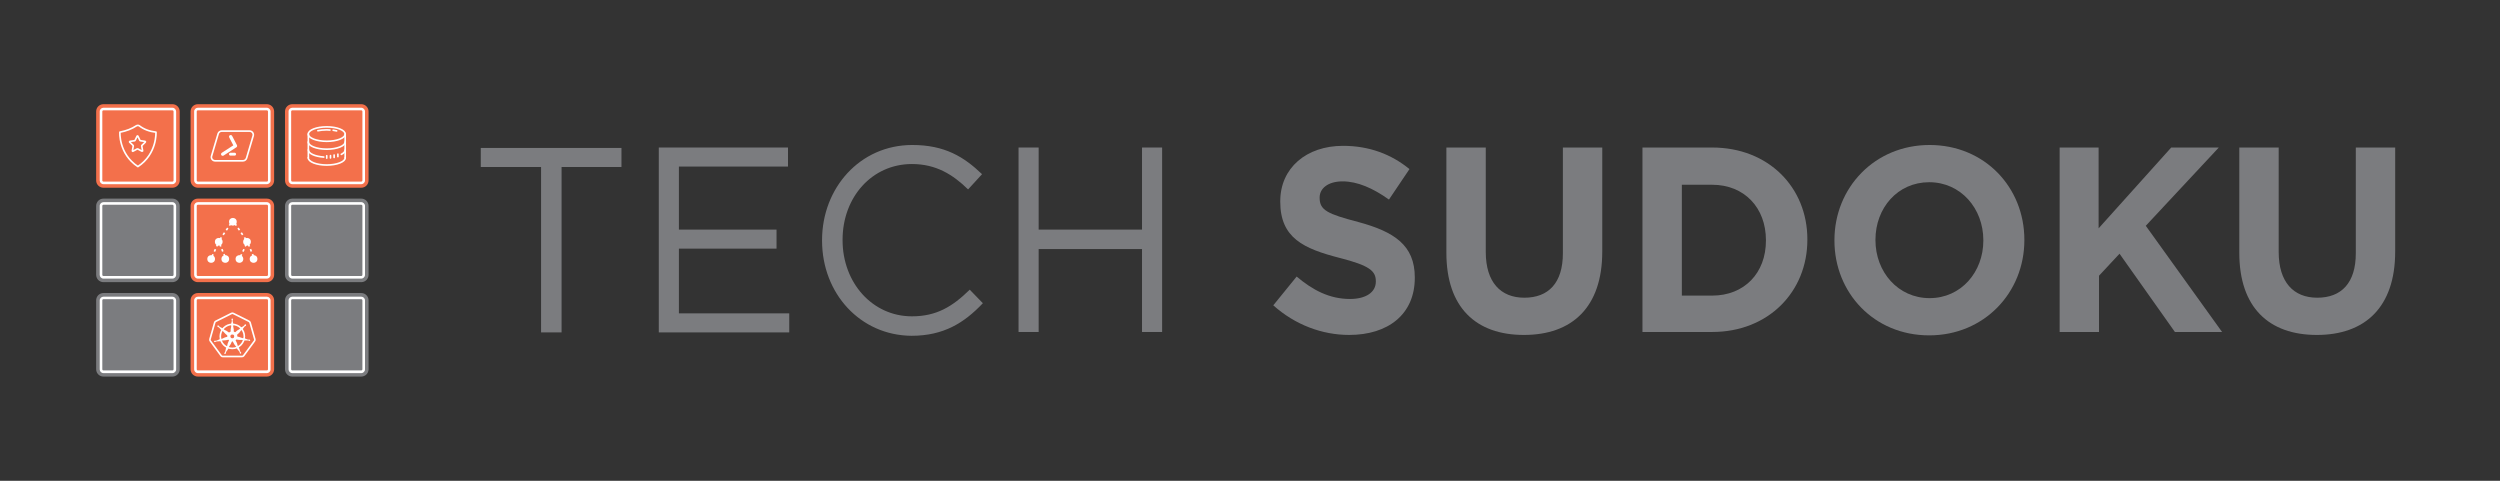 <svg width="2600" height="500" xmlns="http://www.w3.org/2000/svg" xml:space="preserve" version="1.1">

 <rect width="100%" height="100%" fill="#333333" stroke="none"/>

 <g>
  <title>Layer 1</title>
  <g id="svg_3">
   <g id="svg_4">
    <g id="svg_5">
     <path id="svg_6" fill="#F3704B" d="m304,108.35l71.7,0c4.2,0 7.6,3.4 7.6,7.6l0,71.7c0,4.2 -3.4,7.6 -7.6,7.6l-71.7,0c-4.2,0 -7.6,-3.4 -7.6,-7.6l0,-71.7c0,-4.2 3.4,-7.6 7.6,-7.6z" class="st0"/>
    </g>
    <g id="svg_7">
     <path id="svg_8" fill="#F3704B" d="m205.8,108.35l71.7,0c4.2,0 7.6,3.4 7.6,7.6l0,71.7c0,4.2 -3.4,7.6 -7.6,7.6l-71.7,0c-4.2,0 -7.6,-3.4 -7.6,-7.6l0,-71.7c0,-4.2 3.4,-7.6 7.6,-7.6z" class="st0"/>
    </g>
    <g id="svg_9">
     <path id="svg_10" fill="#F3704B" d="m107.6,108.35l71.7,0c4.2,0 7.6,3.4 7.6,7.6l0,71.7c0,4.2 -3.4,7.6 -7.6,7.6l-71.7,0c-4.2,0 -7.6,-3.4 -7.6,-7.6l0,-71.7c0,-4.2 3.4,-7.6 7.6,-7.6z" class="st0"/>
    </g>
    <g id="svg_11">
     <path id="svg_12" fill="#7B7C7F" d="m304,206.55l71.7,0c4.2,0 7.6,3.4 7.6,7.6l0,71.7c0,4.2 -3.4,7.6 -7.6,7.6l-71.7,0c-4.2,0 -7.6,-3.4 -7.6,-7.6l0,-71.7c0,-4.2 3.4,-7.6 7.6,-7.6z" class="st1"/>
    </g>
    <g id="svg_13">
     <path id="svg_14" fill="#F3704B" d="m205.8,206.55l71.7,0c4.2,0 7.6,3.4 7.6,7.6l0,71.7c0,4.2 -3.4,7.6 -7.6,7.6l-71.7,0c-4.2,0 -7.6,-3.4 -7.6,-7.6l0,-71.7c0,-4.2 3.4,-7.6 7.6,-7.6z" class="st0"/>
    </g>
    <g id="svg_15">
     <path id="svg_16" fill="#7B7C7F" d="m107.6,206.55l71.7,0c4.2,0 7.6,3.4 7.6,7.6l0,71.7c0,4.2 -3.4,7.6 -7.6,7.6l-71.7,0c-4.2,0 -7.6,-3.4 -7.6,-7.6l0,-71.7c0,-4.2 3.4,-7.6 7.6,-7.6z" class="st1"/>
    </g>
    <g id="svg_17">
     <path id="svg_18" fill="#7B7C7F" d="m304,304.75l71.7,0c4.2,0 7.6,3.4 7.6,7.6l0,71.7c0,4.2 -3.4,7.6 -7.6,7.6l-71.7,0c-4.2,0 -7.6,-3.4 -7.6,-7.6l0,-71.7c0,-4.2 3.4,-7.6 7.6,-7.6z" class="st1"/>
    </g>
    <g id="svg_19">
     <path id="svg_20" fill="#F3704B" d="m205.8,304.75l71.7,0c4.2,0 7.6,3.4 7.6,7.6l0,71.7c0,4.2 -3.4,7.6 -7.6,7.6l-71.7,0c-4.2,0 -7.6,-3.4 -7.6,-7.6l0,-71.7c0,-4.2 3.4,-7.6 7.6,-7.6z" class="st0"/>
    </g>
    <g id="svg_21">
     <path id="svg_22" fill="#7B7C7F" d="m107.6,304.75l71.7,0c4.2,0 7.6,3.4 7.6,7.6l0,71.7c0,4.2 -3.4,7.6 -7.6,7.6l-71.7,0c-4.2,0 -7.6,-3.4 -7.6,-7.6l0,-71.7c0,-4.2 3.4,-7.6 7.6,-7.6z" class="st1"/>
    </g>
    <g id="svg_23">
     <g id="svg_24">
      <path id="svg_25" fill="#FFFFFF" d="m375.7,114.75c0.7,0 1.2,0.6 1.2,1.2l0,71.7c0,0.7 -0.6,1.2 -1.2,1.2l-71.7,0c-0.7,0 -1.2,-0.6 -1.2,-1.2l0,-71.7c0,-0.7 0.6,-1.2 1.2,-1.2l71.7,0m0,-2.7l-71.7,0c-2.1,0 -3.9,1.7 -3.9,3.9l0,71.7c0,2.1 1.7,3.9 3.9,3.9l71.7,0c2.1,0 3.9,-1.7 3.9,-3.9l0,-71.7c0,-2.1 -1.8,-3.9 -3.9,-3.9l0,0z" class="st2"/>
     </g>
     <g id="svg_26">
      <path id="svg_27" fill="#FFFFFF" d="m277.5,114.75c0.7,0 1.2,0.6 1.2,1.2l0,71.7c0,0.7 -0.6,1.2 -1.2,1.2l-71.7,0c-0.7,0 -1.2,-0.6 -1.2,-1.2l0,-71.7c0,-0.7 0.6,-1.2 1.2,-1.2l71.7,0m0,-2.7l-71.7,0c-2.1,0 -3.9,1.7 -3.9,3.9l0,71.7c0,2.1 1.7,3.9 3.9,3.9l71.7,0c2.1,0 3.9,-1.7 3.9,-3.9l0,-71.7c0,-2.1 -1.8,-3.9 -3.9,-3.9l0,0z" class="st2"/>
     </g>
     <g id="svg_28">
      <path id="svg_29" fill="#FFFFFF" d="m179.3,114.75c0.7,0 1.2,0.6 1.2,1.2l0,71.7c0,0.7 -0.6,1.2 -1.2,1.2l-71.7,0c-0.7,0 -1.2,-0.6 -1.2,-1.2l0,-71.7c0,-0.7 0.6,-1.2 1.2,-1.2l71.7,0m0,-2.7l-71.7,0c-2.1,0 -3.9,1.7 -3.9,3.9l0,71.7c0,2.1 1.7,3.9 3.9,3.9l71.7,0c2.1,0 3.9,-1.7 3.9,-3.9l0,-71.7c-0.1,-2.1 -1.8,-3.9 -3.9,-3.9l0,0z" class="st2"/>
     </g>
     <g id="svg_30">
      <path id="svg_31" fill="#FFFFFF" d="m375.7,212.95c0.7,0 1.2,0.6 1.2,1.2l0,71.7c0,0.7 -0.6,1.2 -1.2,1.2l-71.7,0c-0.7,0 -1.2,-0.6 -1.2,-1.2l0,-71.7c0,-0.7 0.6,-1.2 1.2,-1.2l71.7,0m0,-2.7l-71.7,0c-2.1,0 -3.9,1.7 -3.9,3.9l0,71.7c0,2.1 1.7,3.9 3.9,3.9l71.7,0c2.1,0 3.9,-1.7 3.9,-3.9l0,-71.7c0,-2.1 -1.8,-3.9 -3.9,-3.9l0,0z" class="st2"/>
     </g>
     <g id="svg_32">
      <path id="svg_33" fill="#FFFFFF" d="m277.5,212.95c0.7,0 1.2,0.6 1.2,1.2l0,71.7c0,0.7 -0.6,1.2 -1.2,1.2l-71.7,0c-0.7,0 -1.2,-0.6 -1.2,-1.2l0,-71.7c0,-0.7 0.6,-1.2 1.2,-1.2l71.7,0m0,-2.7l-71.7,0c-2.1,0 -3.9,1.7 -3.9,3.9l0,71.7c0,2.1 1.7,3.9 3.9,3.9l71.7,0c2.1,0 3.9,-1.7 3.9,-3.9l0,-71.7c0,-2.1 -1.8,-3.9 -3.9,-3.9l0,0z" class="st2"/>
     </g>
     <g id="svg_34">
      <path id="svg_35" fill="#FFFFFF" d="m179.3,212.95c0.7,0 1.2,0.6 1.2,1.2l0,71.7c0,0.7 -0.6,1.2 -1.2,1.2l-71.7,0c-0.7,0 -1.2,-0.6 -1.2,-1.2l0,-71.7c0,-0.7 0.6,-1.2 1.2,-1.2l71.7,0m0,-2.7l-71.7,0c-2.1,0 -3.9,1.7 -3.9,3.9l0,71.7c0,2.1 1.7,3.9 3.9,3.9l71.7,0c2.1,0 3.9,-1.7 3.9,-3.9l0,-71.7c-0.1,-2.1 -1.8,-3.9 -3.9,-3.9l0,0z" class="st2"/>
     </g>
     <g id="svg_36">
      <path id="svg_37" fill="#FFFFFF" d="m375.7,311.15c0.7,0 1.2,0.6 1.2,1.2l0,71.7c0,0.7 -0.6,1.2 -1.2,1.2l-71.7,0c-0.7,0 -1.2,-0.6 -1.2,-1.2l0,-71.7c0,-0.7 0.6,-1.2 1.2,-1.2l71.7,0m0,-2.6l-71.7,0c-2.1,0 -3.9,1.7 -3.9,3.9l0,71.7c0,2.1 1.7,3.9 3.9,3.9l71.7,0c2.1,0 3.9,-1.7 3.9,-3.9l0,-71.7c0,-2.2 -1.8,-3.9 -3.9,-3.9l0,0z" class="st2"/>
     </g>
     <g id="svg_38">
      <path id="svg_39" fill="#FFFFFF" d="m277.5,311.15c0.7,0 1.2,0.6 1.2,1.2l0,71.7c0,0.7 -0.6,1.2 -1.2,1.2l-71.7,0c-0.7,0 -1.2,-0.6 -1.2,-1.2l0,-71.7c0,-0.7 0.6,-1.2 1.2,-1.2l71.7,0m0,-2.6l-71.7,0c-2.1,0 -3.9,1.7 -3.9,3.9l0,71.7c0,2.1 1.7,3.9 3.9,3.9l71.7,0c2.1,0 3.9,-1.7 3.9,-3.9l0,-71.7c0,-2.2 -1.8,-3.9 -3.9,-3.9l0,0z" class="st2"/>
     </g>
     <g id="svg_40">
      <path id="svg_41" fill="#FFFFFF" d="m179.3,311.15c0.7,0 1.2,0.6 1.2,1.2l0,71.7c0,0.7 -0.6,1.2 -1.2,1.2l-71.7,0c-0.7,0 -1.2,-0.6 -1.2,-1.2l0,-71.7c0,-0.7 0.6,-1.2 1.2,-1.2l71.7,0m0,-2.6l-71.7,0c-2.1,0 -3.9,1.7 -3.9,3.9l0,71.7c0,2.1 1.7,3.9 3.9,3.9l71.7,0c2.1,0 3.9,-1.7 3.9,-3.9l0,-71.7c-0.1,-2.2 -1.8,-3.9 -3.9,-3.9l0,0z" class="st2"/>
     </g>
    </g>
    <g id="svg_42">
     <path id="svg_43" stroke-miterlimit="10" stroke-linejoin="round" stroke-linecap="round" stroke-width="1.718" stroke="#FFFFFF" fill="none" d="m252.7,167.25l-29,0c-2.6,0 -4.4,-2.5 -3.7,-4.9l6.9,-23.3c0.5,-1.6 2,-2.7 3.7,-2.7l29,0c2.6,0 4.4,2.5 3.7,4.9l-6.9,23.3c-0.6,1.6 -2,2.7 -3.7,2.7z" class="st3"/>
     <polyline id="svg_44" stroke-miterlimit="10" stroke-linejoin="round" stroke-linecap="round" stroke-width="3.437" stroke="#FFFFFF" fill="none" points="239.9,142.15 244.9,151.75 231.6,160.35 " class="st4"/>
     <line id="svg_45" stroke-miterlimit="10" stroke-linejoin="round" stroke-linecap="round" stroke-width="3.007" stroke="#FFFFFF" fill="none" y2="160.35" x2="244" y1="160.35" x1="239.7" class="st5"/>
    </g>
    <g id="svg_46">
     <circle id="svg_47" fill="#FFFFFF" r="4" cy="230.65" cx="242.2" class="st2"/>
     <circle id="svg_48" fill="#FFFFFF" r="4" cy="269.35" cx="219.6" class="st2"/>
     <circle id="svg_49" fill="#FFFFFF" r="4" cy="269.35" cx="234.3" class="st2"/>
     <g id="svg_50">
      <circle id="svg_51" fill="#FFFFFF" r="4" cy="251.45" cx="227.5" class="st2"/>
      <circle id="svg_52" fill="#FFFFFF" r="4" cy="251.45" cx="256.9" class="st2"/>
     </g>
     <circle id="svg_53" fill="#FFFFFF" r="4" cy="269.35" cx="249" class="st2"/>
     <circle id="svg_54" fill="#FFFFFF" r="4" cy="269.35" cx="263.7" class="st2"/>
     <g id="svg_55">
      <g id="svg_56">
       <line id="svg_57" stroke-miterlimit="10" stroke-linecap="square" stroke-width="1.718" stroke="#FFFFFF" fill="none" y2="247.65" x2="229.8" y1="248.05" x1="229.5" class="st6"/>
       <line id="svg_58" stroke-dasharray="0.984,4.921" stroke-miterlimit="10" stroke-linecap="square" stroke-width="1.718" stroke="#FFFFFF" fill="none" y2="235.85" x2="237.8" y1="243.55" x1="232.5" class="st7"/>
       <line id="svg_59" stroke-miterlimit="10" stroke-linecap="square" stroke-width="1.718" stroke="#FFFFFF" fill="none" y2="233.45" x2="239.4" y1="233.85" x1="239.1" class="st6"/>
      </g>
     </g>
     <g id="svg_60">
      <g id="svg_61">
       <line id="svg_62" stroke-miterlimit="10" stroke-linecap="square" stroke-width="1.718" stroke="#FFFFFF" fill="none" y2="247.65" x2="254.7" y1="248.05" x1="254.9" class="st6"/>
       <line id="svg_63" stroke-dasharray="0.984,4.921" stroke-miterlimit="10" stroke-linecap="square" stroke-width="1.718" stroke="#FFFFFF" fill="none" y2="235.85" x2="246.7" y1="243.55" x1="251.9" class="st7"/>
       <line id="svg_64" stroke-miterlimit="10" stroke-linecap="square" stroke-width="1.718" stroke="#FFFFFF" fill="none" y2="233.45" x2="245.1" y1="233.85" x1="245.3" class="st6"/>
      </g>
     </g>
     <g id="svg_65">
      <g id="svg_66">
       <line id="svg_67" stroke-miterlimit="10" stroke-linecap="square" stroke-width="1.718" stroke="#FFFFFF" fill="none" y2="265.25" x2="221.2" y1="265.65" x1="221.1" class="st6"/>
       <line id="svg_68" stroke-dasharray="0.977,4.884" stroke-miterlimit="10" stroke-linecap="square" stroke-width="1.718" stroke="#FFFFFF" fill="none" y2="257.75" x2="224.7" y1="260.85" x1="223.3" class="st8"/>
       <line id="svg_69" stroke-miterlimit="10" stroke-linecap="square" stroke-width="1.718" stroke="#FFFFFF" fill="none" y2="255.15" x2="225.9" y1="255.45" x1="225.7" class="st6"/>
      </g>
     </g>
     <g id="svg_70">
      <g id="svg_71">
       <line id="svg_72" stroke-miterlimit="10" stroke-linecap="square" stroke-width="1.718" stroke="#FFFFFF" fill="none" y2="265.05" x2="233.2" y1="265.45" x1="233.4" class="st6"/>
       <line id="svg_73" stroke-dasharray="0.939,4.693" stroke-miterlimit="10" stroke-linecap="square" stroke-width="1.718" stroke="#FFFFFF" fill="none" y2="257.65" x2="230.2" y1="260.75" x1="231.4" class="st9"/>
       <line id="svg_74" stroke-miterlimit="10" stroke-linecap="square" stroke-width="1.718" stroke="#FFFFFF" fill="none" y2="255.15" x2="229.2" y1="255.55" x1="229.3" class="st6"/>
      </g>
     </g>
     <g id="svg_75">
      <g id="svg_76">
       <line id="svg_77" stroke-miterlimit="10" stroke-linecap="square" stroke-width="1.718" stroke="#FFFFFF" fill="none" y2="265.25" x2="250.9" y1="265.65" x1="250.7" class="st6"/>
       <line id="svg_78" stroke-dasharray="0.977,4.884" stroke-miterlimit="10" stroke-linecap="square" stroke-width="1.718" stroke="#FFFFFF" fill="none" y2="257.75" x2="254.4" y1="260.85" x1="253" class="st8"/>
       <line id="svg_79" stroke-miterlimit="10" stroke-linecap="square" stroke-width="1.718" stroke="#FFFFFF" fill="none" y2="255.15" x2="255.6" y1="255.45" x1="255.4" class="st6"/>
      </g>
     </g>
     <g id="svg_80">
      <g id="svg_81">
       <line id="svg_82" stroke-miterlimit="10" stroke-linecap="square" stroke-width="1.718" stroke="#FFFFFF" fill="none" y2="265.05" x2="262.9" y1="265.45" x1="263" class="st6"/>
       <line id="svg_83" stroke-dasharray="0.939,4.693" stroke-miterlimit="10" stroke-linecap="square" stroke-width="1.718" stroke="#FFFFFF" fill="none" y2="257.65" x2="259.9" y1="260.75" x1="261.1" class="st9"/>
       <line id="svg_84" stroke-miterlimit="10" stroke-linecap="square" stroke-width="1.718" stroke="#FFFFFF" fill="none" y2="255.15" x2="258.8" y1="255.55" x1="259" class="st6"/>
      </g>
     </g>
    </g>
    <g id="svg_85">
     <path id="svg_86" stroke-miterlimit="10" stroke-linejoin="round" stroke-linecap="round" stroke-width="1.718" stroke="#FFFFFF" fill="none" d="m231.6,370.75c-0.6,0 -1.3,-0.3 -1.6,-0.8l-11.3,-15.4c-0.4,-0.5 -0.5,-1.2 -0.3,-1.8l4.9,-17.3c0.2,-0.6 0.5,-1 1.1,-1.3l16.4,-8.2c0.6,-0.3 1.2,-0.3 1.8,0l16.4,8.2c0.5,0.3 0.9,0.7 1.1,1.3l4.9,17.3c0.2,0.6 0.1,1.3 -0.3,1.8l-11.3,15.4c-0.4,0.5 -1,0.8 -1.6,0.8l-20.2,0z" class="st3"/>
     <circle id="svg_87" stroke-miterlimit="10" stroke-linejoin="round" stroke-linecap="round" stroke-width="1.718" stroke="#FFFFFF" fill="none" r="12.5" cy="349.85" cx="241.6" class="st3"/>
     <g id="svg_88">
      <g id="svg_89">
       <path id="svg_90" fill="#FFFFFF" d="m242.2,332.45c-0.3,0.6 -0.3,1.1 -0.2,1.7c0.1,0.6 0.2,1.1 0.4,1.7c0.1,0.6 0.3,1.1 0.3,1.7c0.1,0.6 -0.2,1.1 -0.2,1.7c0,1.1 0.6,2.3 0.6,3.4c0.1,1.1 0.1,2.3 0,3.4c-0.1,0.9 -0.8,1.6 -1.7,1.5c-0.8,-0.1 -1.4,-0.7 -1.5,-1.5c-0.1,-1.1 0,-2.3 0,-3.4c0,-1.1 0.6,-2.3 0.6,-3.4c0,-0.6 -0.3,-1.1 -0.2,-1.7c0,-0.6 0.2,-1.1 0.3,-1.7c0.1,-0.6 0.3,-1.1 0.4,-1.7c0.1,-0.6 0.1,-1.1 -0.2,-1.7c-0.2,-0.4 0,-0.9 0.4,-1.1c0.4,-0.2 0.9,0 1.1,0.4c0,0.2 0,0.5 -0.1,0.7z" class="st2"/>
      </g>
      <g id="svg_91">
       <path id="svg_92" fill="#FFFFFF" d="m227.6,338.85c0.3,0.6 0.7,0.9 1.2,1.2c0.5,0.3 1,0.5 1.6,0.8c0.5,0.2 1.1,0.5 1.6,0.8c0.5,0.3 0.8,0.9 1.2,1.2c0.9,0.7 2.2,0.9 3.1,1.7c1,0.6 1.9,1.3 2.7,2.1c0.7,0.6 0.7,1.6 0.1,2.3c-0.5,0.6 -1.4,0.7 -2.1,0.3c-1,-0.6 -1.8,-1.4 -2.7,-2.2c-0.9,-0.7 -1.5,-1.9 -2.4,-2.6c-0.4,-0.4 -1.1,-0.5 -1.5,-0.9c-0.4,-0.4 -0.8,-0.8 -1.2,-1.3c-0.4,-0.5 -0.7,-0.9 -1.1,-1.3c-0.4,-0.4 -0.9,-0.8 -1.5,-0.9c-0.4,-0.1 -0.7,-0.5 -0.6,-1s0.5,-0.7 1,-0.6c0.3,0 0.5,0.2 0.6,0.4z" class="st2"/>
      </g>
      <g id="svg_93">
       <path id="svg_94" fill="#FFFFFF" d="m223.7,354.35c0.7,0.1 1.3,0 1.8,-0.2c0.6,-0.2 1.1,-0.5 1.7,-0.8c0.6,-0.3 1.1,-0.6 1.7,-0.8c0.6,-0.2 1.2,-0.1 1.8,-0.2c1.2,-0.3 2.2,-1.2 3.4,-1.5c1.2,-0.4 2.3,-0.7 3.5,-0.9c0.9,-0.2 1.7,0.4 1.9,1.3c0.1,0.8 -0.3,1.6 -1.1,1.8c-1.2,0.4 -2.4,0.6 -3.6,0.8c-1.2,0.3 -2.5,0 -3.7,0.3c-0.6,0.1 -1.1,0.6 -1.7,0.7c-0.6,0.1 -1.2,0.1 -1.9,0.1c-0.6,0 -1.3,0 -1.9,0.1c-0.6,0.1 -1.2,0.2 -1.7,0.6c-0.4,0.3 -0.9,0.2 -1.1,-0.1c-0.3,-0.4 -0.2,-0.9 0.1,-1.1c0.3,-0.1 0.6,-0.2 0.8,-0.1z" class="st2"/>
      </g>
      <g id="svg_95">
       <path id="svg_96" fill="#FFFFFF" d="m233.4,366.95c0.5,-0.4 0.8,-1 0.9,-1.6c0.2,-0.6 0.3,-1.2 0.4,-1.8c0.1,-0.6 0.2,-1.2 0.4,-1.8c0.2,-0.6 0.7,-1 1,-1.6c0.5,-1.1 0.4,-2.5 1,-3.6c0.4,-1.1 0.9,-2.3 1.4,-3.4c0.4,-0.8 1.4,-1.1 2.2,-0.7c0.7,0.4 1,1.2 0.8,2c-0.4,1.1 -1,2.2 -1.5,3.3c-0.5,1.1 -1.5,2 -2,3.1c-0.3,0.6 -0.2,1.2 -0.5,1.8c-0.3,0.5 -0.7,1 -1,1.5c-0.4,0.5 -0.8,1 -1.1,1.5c-0.3,0.5 -0.6,1.1 -0.6,1.8c0,0.4 -0.4,0.8 -0.8,0.8c-0.4,0 -0.8,-0.4 -0.8,-0.8c0,-0.2 0.1,-0.4 0.2,-0.5z" class="st2"/>
      </g>
      <g id="svg_97">
       <path id="svg_98" fill="#FFFFFF" d="m249.4,367.05c0,-0.7 -0.3,-1.2 -0.7,-1.7c-0.3,-0.5 -0.8,-1 -1.2,-1.4c-0.4,-0.5 -0.8,-0.9 -1.1,-1.5c-0.3,-0.5 -0.4,-1.2 -0.7,-1.7c-0.6,-1.1 -1.7,-1.9 -2.2,-3c-0.6,-1 -1.3,-2.1 -1.8,-3.2c-0.4,-0.8 0,-1.8 0.8,-2.1c0.7,-0.3 1.6,-0.1 2,0.6c0.6,1 1.2,2.1 1.7,3.3c0.6,1.1 0.6,2.4 1.2,3.5c0.3,0.5 0.8,0.9 1.1,1.5c0.2,0.6 0.4,1.2 0.6,1.8c0.2,0.6 0.3,1.2 0.5,1.8c0.2,0.6 0.5,1.1 1,1.5c0.4,0.3 0.4,0.8 0.1,1.1s-0.8,0.4 -1.1,0.1c-0.1,-0.2 -0.2,-0.4 -0.2,-0.6z" class="st2"/>
      </g>
      <g id="svg_99">
       <path id="svg_100" fill="#FFFFFF" d="m259.3,354.55c-0.6,-0.4 -1.2,-0.5 -1.8,-0.5c-0.6,-0.1 -1.2,0 -1.9,0c-0.6,0 -1.2,0.1 -1.9,0c-0.6,0 -1.2,-0.4 -1.8,-0.5c-1.2,-0.2 -2.5,0.2 -3.7,-0.1c-1.2,-0.1 -2.4,-0.3 -3.6,-0.6c-0.9,-0.2 -1.4,-1.1 -1.2,-1.9c0.2,-0.8 0.9,-1.3 1.7,-1.2c1.2,0.1 2.4,0.4 3.6,0.7c1.2,0.2 2.3,1 3.5,1.2c0.6,0.1 1.3,-0.1 1.8,0.1c0.6,0.1 1.2,0.4 1.7,0.6c0.6,0.2 1.1,0.5 1.7,0.7c0.6,0.2 1.2,0.3 1.8,0.1c0.4,-0.1 0.9,0.2 1,0.6c0.1,0.4 -0.2,0.9 -0.6,1c0.1,-0.1 -0.1,-0.1 -0.3,-0.2z" class="st2"/>
      </g>
      <g id="svg_101">
       <path id="svg_102" fill="#FFFFFF" d="m255.5,338.95c-0.6,0.2 -1,0.6 -1.4,1c-0.4,0.4 -0.7,0.9 -1,1.4c-0.3,0.5 -0.7,1 -1.1,1.4c-0.4,0.4 -1,0.6 -1.4,1c-0.8,0.8 -1.3,2 -2.2,2.7c-0.8,0.8 -1.6,1.6 -2.5,2.3c-0.7,0.5 -1.7,0.4 -2.3,-0.3c-0.5,-0.6 -0.4,-1.5 0.1,-2.1c0.8,-0.8 1.7,-1.6 2.6,-2.3c0.8,-0.8 2.1,-1.1 2.9,-1.9c0.4,-0.4 0.7,-1 1.1,-1.3c0.5,-0.4 1,-0.6 1.5,-0.9c0.5,-0.3 1.1,-0.5 1.5,-0.9c0.5,-0.3 0.9,-0.7 1.1,-1.3c0.2,-0.4 0.7,-0.6 1.1,-0.4c0.4,0.2 0.6,0.7 0.4,1.1c0,0.3 -0.2,0.5 -0.4,0.5z" class="st2"/>
      </g>
     </g>
     <circle id="svg_103" stroke-miterlimit="10" stroke-width="3.207" stroke="#FFFFFF" fill="none" r="3.6" cy="349.85" cx="241.6" class="st10"/>
    </g>
    <g id="svg_104">
     <path id="svg_105" stroke-miterlimit="10" stroke-linejoin="round" stroke-linecap="round" stroke-width="1.718" stroke="#FFFFFF" fill="none" d="m143.4,173.25c20.2,-13.3 18.8,-35.8 18.8,-35.8c-7,-0.8 -12.6,-3 -17.2,-6.5c-0.9,-0.7 -2.2,-0.7 -3.2,-0.1c-4.7,3.1 -10.3,5.3 -17.1,6.6c0,0 -1.5,22.5 18.7,35.8z" class="st3"/>
     <path id="svg_106" stroke-miterlimit="10" stroke-linejoin="round" stroke-linecap="round" stroke-width="1.718" stroke="#FFFFFF" fill="none" d="m143.4,141.65l2.2,4.5c0.1,0.1 0.2,0.2 0.3,0.2l5,0.7c0.4,0.1 0.5,0.5 0.2,0.8l-3.6,3.5c-0.1,0.1 -0.2,0.2 -0.1,0.4l0.9,5c0.1,0.4 -0.3,0.6 -0.6,0.5l-4.5,-2.4c-0.1,-0.1 -0.3,-0.1 -0.4,0l-4.5,2.4c-0.3,0.2 -0.7,-0.1 -0.6,-0.5l0.9,-5c0,-0.1 0,-0.3 -0.1,-0.4l-3.6,-3.5c-0.3,-0.3 -0.1,-0.7 0.2,-0.8l5,-0.7c0.1,0 0.3,-0.1 0.3,-0.2l2.2,-4.5c0.2,-0.4 0.7,-0.4 0.8,0z" class="st3"/>
    </g>
    <g id="svg_107">
     <ellipse id="svg_108" stroke-miterlimit="10" stroke-linejoin="round" stroke-linecap="round" stroke-width="1.718" stroke="#FFFFFF" fill="none" ry="7.5" rx="19.2" cy="139.45" cx="339.8" class="st3"/>
     <path id="svg_109" stroke-miterlimit="10" stroke-linejoin="round" stroke-linecap="round" stroke-width="1.718" stroke="#FFFFFF" fill="none" d="m330.6,135.95c2.6,-0.5 5.4,-0.9 9.2,-0.9c1.1,0 2.3,0.1 3.3,0.2" class="st3"/>
     <path id="svg_110" stroke-miterlimit="10" stroke-linejoin="round" stroke-linecap="round" stroke-width="1.718" stroke="#FFFFFF" fill="none" d="m346.5,135.45c1.2,0.2 2.9,0.5 3.6,0.7" class="st3"/>
     <path id="svg_111" stroke-miterlimit="10" stroke-linejoin="round" stroke-linecap="round" stroke-width="1.718" stroke="#FFFFFF" fill="none" d="m359,147.65c0,4.1 -8.6,7.5 -19.2,7.5s-19.2,-3.4 -19.2,-7.5" class="st3"/>
     <path id="svg_112" stroke-miterlimit="10" stroke-linejoin="round" stroke-linecap="round" stroke-width="1.718" stroke="#FFFFFF" fill="none" d="m336.7,163.35c-9.1,-0.6 -16,-3.7 -16,-7.4" class="st3"/>
     <path id="svg_113" stroke-miterlimit="10" stroke-linejoin="round" stroke-linecap="round" stroke-width="1.718" stroke="#FFFFFF" fill="none" d="m359,155.95c0,1.7 -1.5,3.3 -4,4.6" class="st3"/>
     <path id="svg_114" stroke-miterlimit="10" stroke-linejoin="round" stroke-linecap="round" stroke-width="1.718" stroke="#FFFFFF" fill="none" d="m359,164.15c0,4.1 -8.6,7.5 -19.2,7.5s-19.2,-3.4 -19.2,-7.5" class="st3"/>
     <line id="svg_115" stroke-miterlimit="10" stroke-linejoin="round" stroke-linecap="round" stroke-width="1.718" stroke="#FFFFFF" fill="none" y2="164.15" x2="320.7" y1="139.45" x1="320.7" class="st3"/>
     <line id="svg_116" stroke-miterlimit="10" stroke-linejoin="round" stroke-linecap="round" stroke-width="1.718" stroke="#FFFFFF" fill="none" y2="164.15" x2="359" y1="139.45" x1="359" class="st3"/>
     <line id="svg_117" stroke-miterlimit="10" stroke-linejoin="round" stroke-linecap="round" stroke-width="1.718" stroke="#FFFFFF" fill="none" y2="164.45" x2="339.8" y1="161.95" x1="339.8" class="st3"/>
     <line id="svg_118" stroke-miterlimit="10" stroke-linejoin="round" stroke-linecap="round" stroke-width="1.718" stroke="#FFFFFF" fill="none" y2="164.25" x2="343.7" y1="161.85" x1="343.7" class="st3"/>
     <line id="svg_119" stroke-miterlimit="10" stroke-linejoin="round" stroke-linecap="round" stroke-width="1.718" stroke="#FFFFFF" fill="none" y2="163.75" x2="347.5" y1="161.25" x1="347.5" class="st3"/>
     <line id="svg_120" stroke-miterlimit="10" stroke-linejoin="round" stroke-linecap="round" stroke-width="1.718" stroke="#FFFFFF" fill="none" y2="162.85" x2="351.4" y1="160.35" x1="351.4" class="st3"/>
    </g>
   </g>
  </g>
  <g id="svg_122">
   <path id="svg_123" fill="#7B7C7F" d="m562.285,173.663l-62.285,0l0,-19.799l146.328,0l0,19.799l-62.285,0l0,172.034l-21.331,0l0,-172.034l-0.427,0z" class="st1"/>
   <path id="svg_124" fill="#7B7C7F" d="m685.149,153.423l134.382,0l0,19.799l-113.479,0l0,65.558l101.533,0l0,19.799l-101.533,0l0,67.318l114.758,0l0,19.799l-135.662,0l0,-192.274z" class="st1"/>
   <path id="svg_125" fill="#7B7C7F" d="m854.94,250.22l0,-0.44c0,-54.118 39.248,-98.997 93.854,-98.997c33.702,0 53.753,12.32 72.524,30.359l-14.505,15.839c-15.785,-15.399 -33.276,-26.399 -58.446,-26.399c-41.381,0 -72.097,34.319 -72.097,78.757l0,0.44c0,44.439 31.143,79.197 72.097,79.197c25.597,0 42.234,-10.12 60.152,-27.719l13.652,14.08c-19.198,20.239 -40.528,33.879 -74.23,33.879c-53.326,-0.44 -93.001,-43.999 -93.001,-98.997z" class="st1"/>
   <path id="svg_126" fill="#7B7C7F" d="m1059.287,153.423l20.904,0l0,85.357l107.506,0l0,-85.357l20.904,0l0,191.834l-20.904,0l0,-86.237l-107.506,0l0,86.237l-20.904,0l0,-191.834z" class="st1"/>
   <path id="svg_127" fill="#7B7C7F" d="m1324.213,317.538l24.317,-29.919c16.638,14.08 34.129,23.319 55.459,23.319c16.638,0 26.877,-7.04 26.877,-18.039l0,-0.44c0,-10.56 -6.399,-16.279 -37.542,-24.199c-37.542,-9.68 -61.859,-20.679 -61.859,-58.518l0,-0.44c0,-34.759 27.303,-57.638 65.272,-57.638c27.303,0 50.34,8.8 69.111,24.199l-21.331,31.679c-16.638,-11.88 -32.849,-18.919 -48.207,-18.919s-23.89,7.48 -23.89,16.719l0,0.44c0,12.76 8.106,16.719 40.101,25.079c37.542,10.12 58.872,24.199 58.872,57.638l0,0.44c0,38.279 -28.156,59.398 -68.258,59.398c-28.156,0 -56.313,-10.56 -78.923,-30.799z" class="st1"/>
   <path id="svg_128" fill="#7B7C7F" d="m1504.243,262.98l0,-109.556l40.955,0l0,108.676c0,31.239 15.358,47.518 40.101,47.518c25.17,0 40.101,-15.399 40.101,-46.198l0,-109.996l40.955,0l0,108.236c0,58.078 -31.569,86.677 -81.483,86.677s-80.629,-28.599 -80.629,-85.357z" class="st1"/>
   <path id="svg_129" fill="#7B7C7F" d="m1708.163,153.423l72.524,0c58.446,0 98.974,41.359 98.974,95.477l0,0.44c0,54.118 -40.528,95.917 -98.974,95.917l-72.524,0l0,-191.834zm40.955,38.279l0,115.716l31.569,0c33.276,0 55.886,-23.319 55.886,-57.198l0,-0.44c0,-33.879 -22.61,-57.638 -55.886,-57.638l-31.569,0l0,-0.44z" class="st1"/>
   <path id="svg_130" fill="#7B7C7F" d="m1907.817,250.22l0,-0.44c0,-54.558 41.808,-98.997 98.974,-98.997s98.547,43.999 98.547,98.557l0,0.44c0,54.558 -41.808,98.997 -98.974,98.997c-57.593,0 -98.547,-44.439 -98.547,-98.557zm154.86,0l0,-0.44c0,-32.999 -23.464,-60.278 -56.313,-60.278s-55.886,26.839 -55.886,59.838l0,0.44c0,32.999 23.464,60.278 56.313,60.278s55.886,-27.279 55.886,-59.838z" class="st1"/>
   <path id="svg_131" fill="#7B7C7F" d="m2141.599,153.423l40.955,0l0,84.037l75.51,-84.037l49.487,0l-75.937,81.397l79.35,110.436l-49.06,0l-57.593,-81.397l-21.331,22.879l0,58.518l-40.955,0l0,-191.834l-0.427,0z" class="st1"/>
   <path id="svg_132" fill="#7B7C7F" d="m2328.882,262.98l0,-109.556l40.955,0l0,108.676c0,31.239 15.358,47.518 40.101,47.518c25.17,0 40.101,-15.399 40.101,-46.198l0,-109.996l40.955,0l0,108.236c0,58.078 -31.569,86.677 -81.483,86.677s-80.629,-28.599 -80.629,-85.357z" class="st1"/>
  </g>
 </g>
</svg>